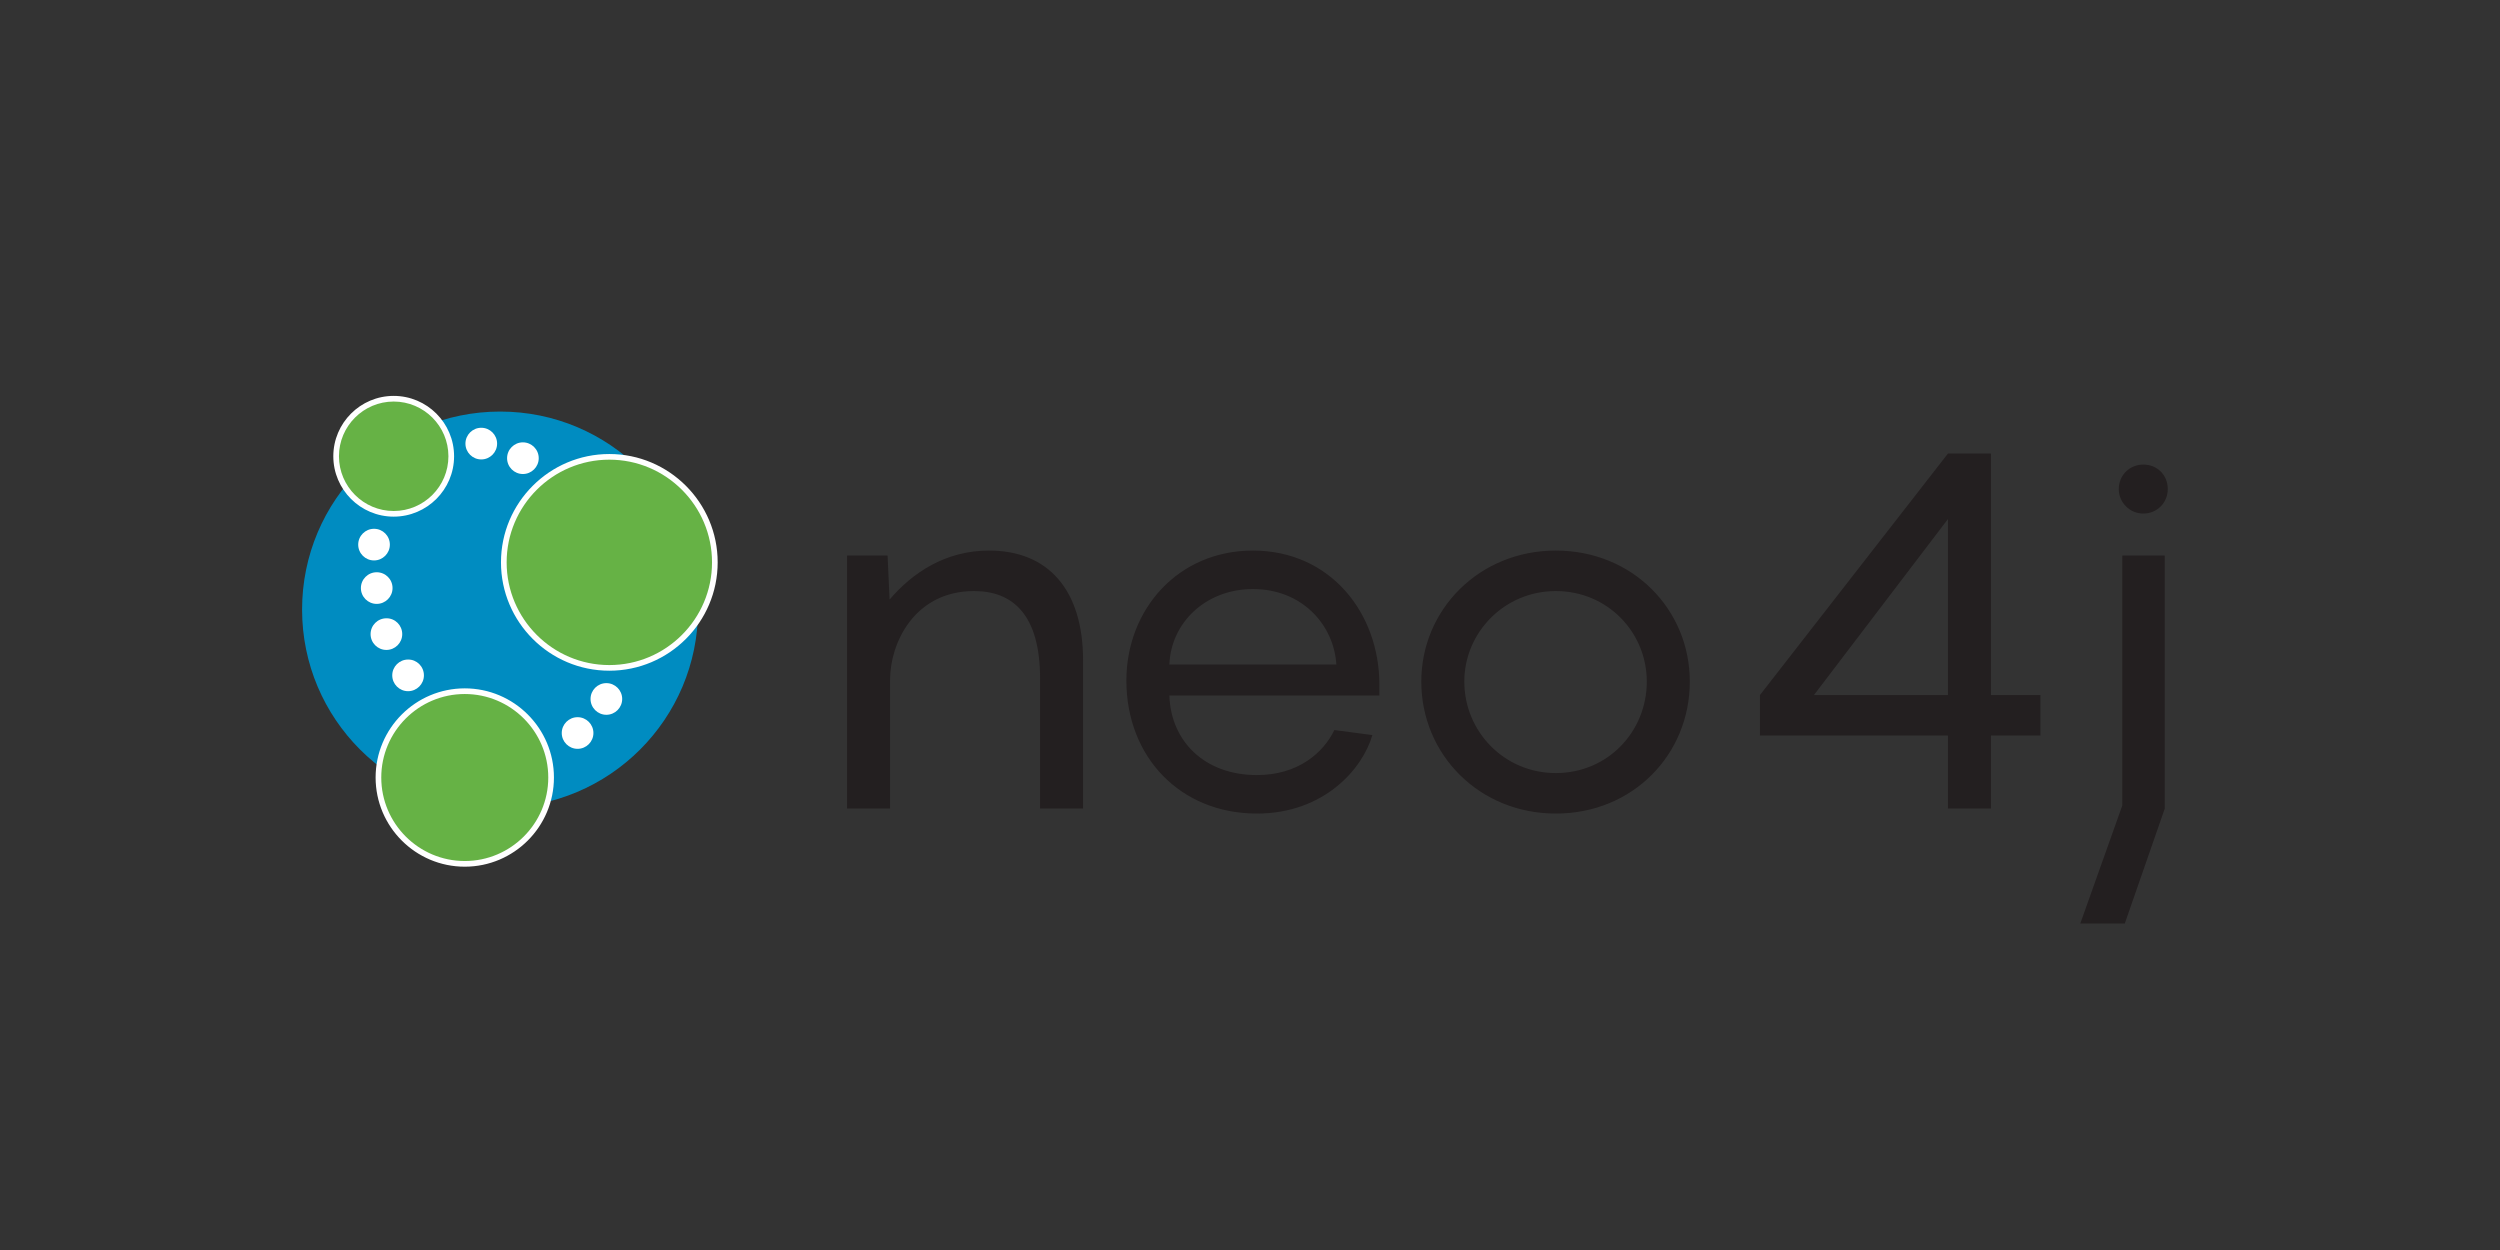 <svg xmlns="http://www.w3.org/2000/svg" width="120" height="60" viewBox="0 0 120 60" fill="none"><rect x="0" y="0" width="120" height="60" fill="#333333" stroke="none"/><g clip-path="url(#clip0_2784_173)"><path d="M33.507 29.259C33.507 34.508 29.253 38.762 24.003 38.762C18.755 38.762 14.5 34.508 14.5 29.259C14.5 24.01 18.755 19.755 24.003 19.755C29.253 19.751 33.507 24.01 33.507 29.259Z" fill="#008CC1"></path><path d="M18.713 26.142C18.713 26.561 18.372 26.901 17.953 26.901C17.534 26.901 17.194 26.561 17.194 26.142C17.194 25.723 17.534 25.382 17.953 25.382C18.377 25.382 18.713 25.723 18.713 26.142Z" fill="white"></path><path d="M18.842 28.227C18.842 28.646 18.501 28.987 18.082 28.987C17.663 28.987 17.323 28.646 17.323 28.227C17.323 27.808 17.663 27.468 18.082 27.468C18.501 27.468 18.842 27.804 18.842 28.227Z" fill="white"></path><path d="M19.307 30.438C19.307 30.857 18.966 31.197 18.547 31.197C18.128 31.197 17.788 30.857 17.788 30.438C17.788 30.018 18.128 29.678 18.547 29.678C18.966 29.673 19.307 30.014 19.307 30.438Z" fill="white"></path><path d="M20.348 32.417C20.348 32.836 20.007 33.177 19.588 33.177C19.169 33.177 18.828 32.836 18.828 32.417C18.828 31.998 19.169 31.658 19.588 31.658C20.007 31.653 20.348 31.994 20.348 32.417Z" fill="white"></path><path d="M28.484 35.185C28.484 35.604 28.143 35.944 27.724 35.944C27.305 35.944 26.964 35.604 26.964 35.185C26.964 34.766 27.305 34.425 27.724 34.425C28.143 34.425 28.484 34.766 28.484 35.185Z" fill="white"></path><path d="M29.865 33.55C29.865 33.969 29.524 34.31 29.105 34.31C28.686 34.31 28.346 33.969 28.346 33.55C28.346 33.131 28.686 32.79 29.105 32.79C29.524 32.79 29.865 33.131 29.865 33.55Z" fill="white"></path><path d="M25.859 21.993C25.859 22.412 25.518 22.753 25.099 22.753C24.68 22.753 24.34 22.412 24.34 21.993C24.34 21.574 24.68 21.233 25.099 21.233C25.518 21.233 25.859 21.574 25.859 21.993Z" fill="white"></path><path d="M23.861 21.293C23.861 21.712 23.52 22.053 23.101 22.053C22.682 22.053 22.341 21.712 22.341 21.293C22.341 20.874 22.682 20.533 23.101 20.533C23.52 20.533 23.861 20.874 23.861 21.293Z" fill="white"></path><path d="M29.248 21.928C32.045 21.928 34.313 24.196 34.313 26.993C34.313 29.791 32.045 32.058 29.248 32.058C26.451 32.058 24.183 29.791 24.183 26.993C24.183 24.196 26.451 21.928 29.248 21.928Z" fill="#66B245"></path><path d="M29.248 32.194C26.38 32.194 24.047 29.861 24.047 26.993C24.047 24.126 26.38 21.793 29.248 21.793C32.115 21.793 34.448 24.126 34.448 26.993C34.448 29.861 32.115 32.194 29.248 32.194ZM29.248 22.064C26.53 22.064 24.319 24.276 24.319 26.993C24.319 29.711 26.53 31.923 29.248 31.923C31.966 31.923 34.177 29.711 34.177 26.993C34.177 24.276 31.966 22.064 29.248 22.064Z" fill="white"></path><path d="M22.309 33.177C24.598 33.177 26.453 35.032 26.453 37.321C26.453 39.61 24.598 41.465 22.309 41.465C20.02 41.465 18.165 39.61 18.165 37.321C18.165 35.032 20.02 33.177 22.309 33.177Z" fill="#66B245"></path><path d="M22.309 41.601C19.949 41.601 18.029 39.681 18.029 37.321C18.029 34.961 19.949 33.041 22.309 33.041C24.669 33.041 26.589 34.961 26.589 37.321C26.589 39.681 24.669 41.601 22.309 41.601ZM22.309 33.313C20.099 33.313 18.301 35.111 18.301 37.321C18.301 39.531 20.099 41.329 22.309 41.329C24.519 41.329 26.317 39.531 26.317 37.321C26.317 35.111 24.519 33.313 22.309 33.313Z" fill="white"></path><path d="M18.897 19.138C20.423 19.138 21.66 20.375 21.66 21.901C21.66 23.427 20.423 24.664 18.897 24.664C17.372 24.664 16.135 23.427 16.135 21.901C16.135 20.375 17.372 19.138 18.897 19.138Z" fill="#66B245"></path><path d="M18.897 24.799C17.299 24.799 15.999 23.499 15.999 21.901C15.999 20.303 17.299 19.003 18.897 19.003C20.495 19.003 21.796 20.303 21.796 21.901C21.796 23.499 20.495 24.799 18.897 24.799ZM18.897 19.274C17.449 19.274 16.27 20.453 16.27 21.901C16.27 23.349 17.449 24.528 18.897 24.528C20.346 24.528 21.524 23.349 21.524 21.901C21.524 20.453 20.346 19.274 18.897 19.274Z" fill="white"></path></g><path d="M47.476 26.427C50.284 26.427 51.988 28.275 51.988 31.707V38.811H49.924V32.571C49.924 29.523 48.628 28.371 46.756 28.371C43.876 28.371 42.724 30.891 42.724 32.619V38.811H40.66V26.667H42.604L42.7 28.779C43.804 27.483 45.388 26.427 47.476 26.427ZM66.21 32.859V33.387H56.13C56.202 35.595 57.834 37.203 60.33 37.203C62.322 37.203 63.522 36.123 64.05 35.043L65.874 35.283C65.394 36.939 63.522 39.051 60.33 39.051C56.658 39.051 54.066 36.339 54.066 32.667C54.066 29.259 56.538 26.427 60.138 26.427C63.858 26.427 66.21 29.427 66.21 32.859ZM60.138 28.275C57.858 28.275 56.202 29.907 56.13 31.899H64.146C64.026 30.003 62.514 28.275 60.138 28.275ZM74.678 39.051C71.007 39.051 68.222 36.219 68.222 32.715C68.222 29.259 71.007 26.427 74.678 26.427C78.374 26.427 81.111 29.259 81.111 32.715C81.111 36.219 78.374 39.051 74.678 39.051ZM74.678 37.107C77.174 37.107 79.046 35.115 79.046 32.715C79.046 30.363 77.174 28.371 74.678 28.371C72.207 28.371 70.287 30.363 70.287 32.715C70.287 35.115 72.207 37.107 74.678 37.107ZM97.941 33.363V35.307H95.565V38.811H93.501V35.307H84.477V33.363L93.501 21.771H95.565V33.363H97.941ZM87.069 33.363H93.501V24.915L87.069 33.363ZM102.877 24.651C102.229 24.651 101.701 24.123 101.701 23.475C101.701 22.803 102.229 22.299 102.877 22.299C103.549 22.299 104.053 22.803 104.053 23.475C104.053 24.123 103.549 24.651 102.877 24.651ZM103.909 26.667V38.811L101.989 44.331H99.853L101.869 38.667V26.667H103.909Z" fill="#231F20"></path><defs><clipPath id="clip0_2784_173"><rect width="20" height="22.656" fill="white" transform="translate(14.5 18.983)"></rect></clipPath></defs></svg>